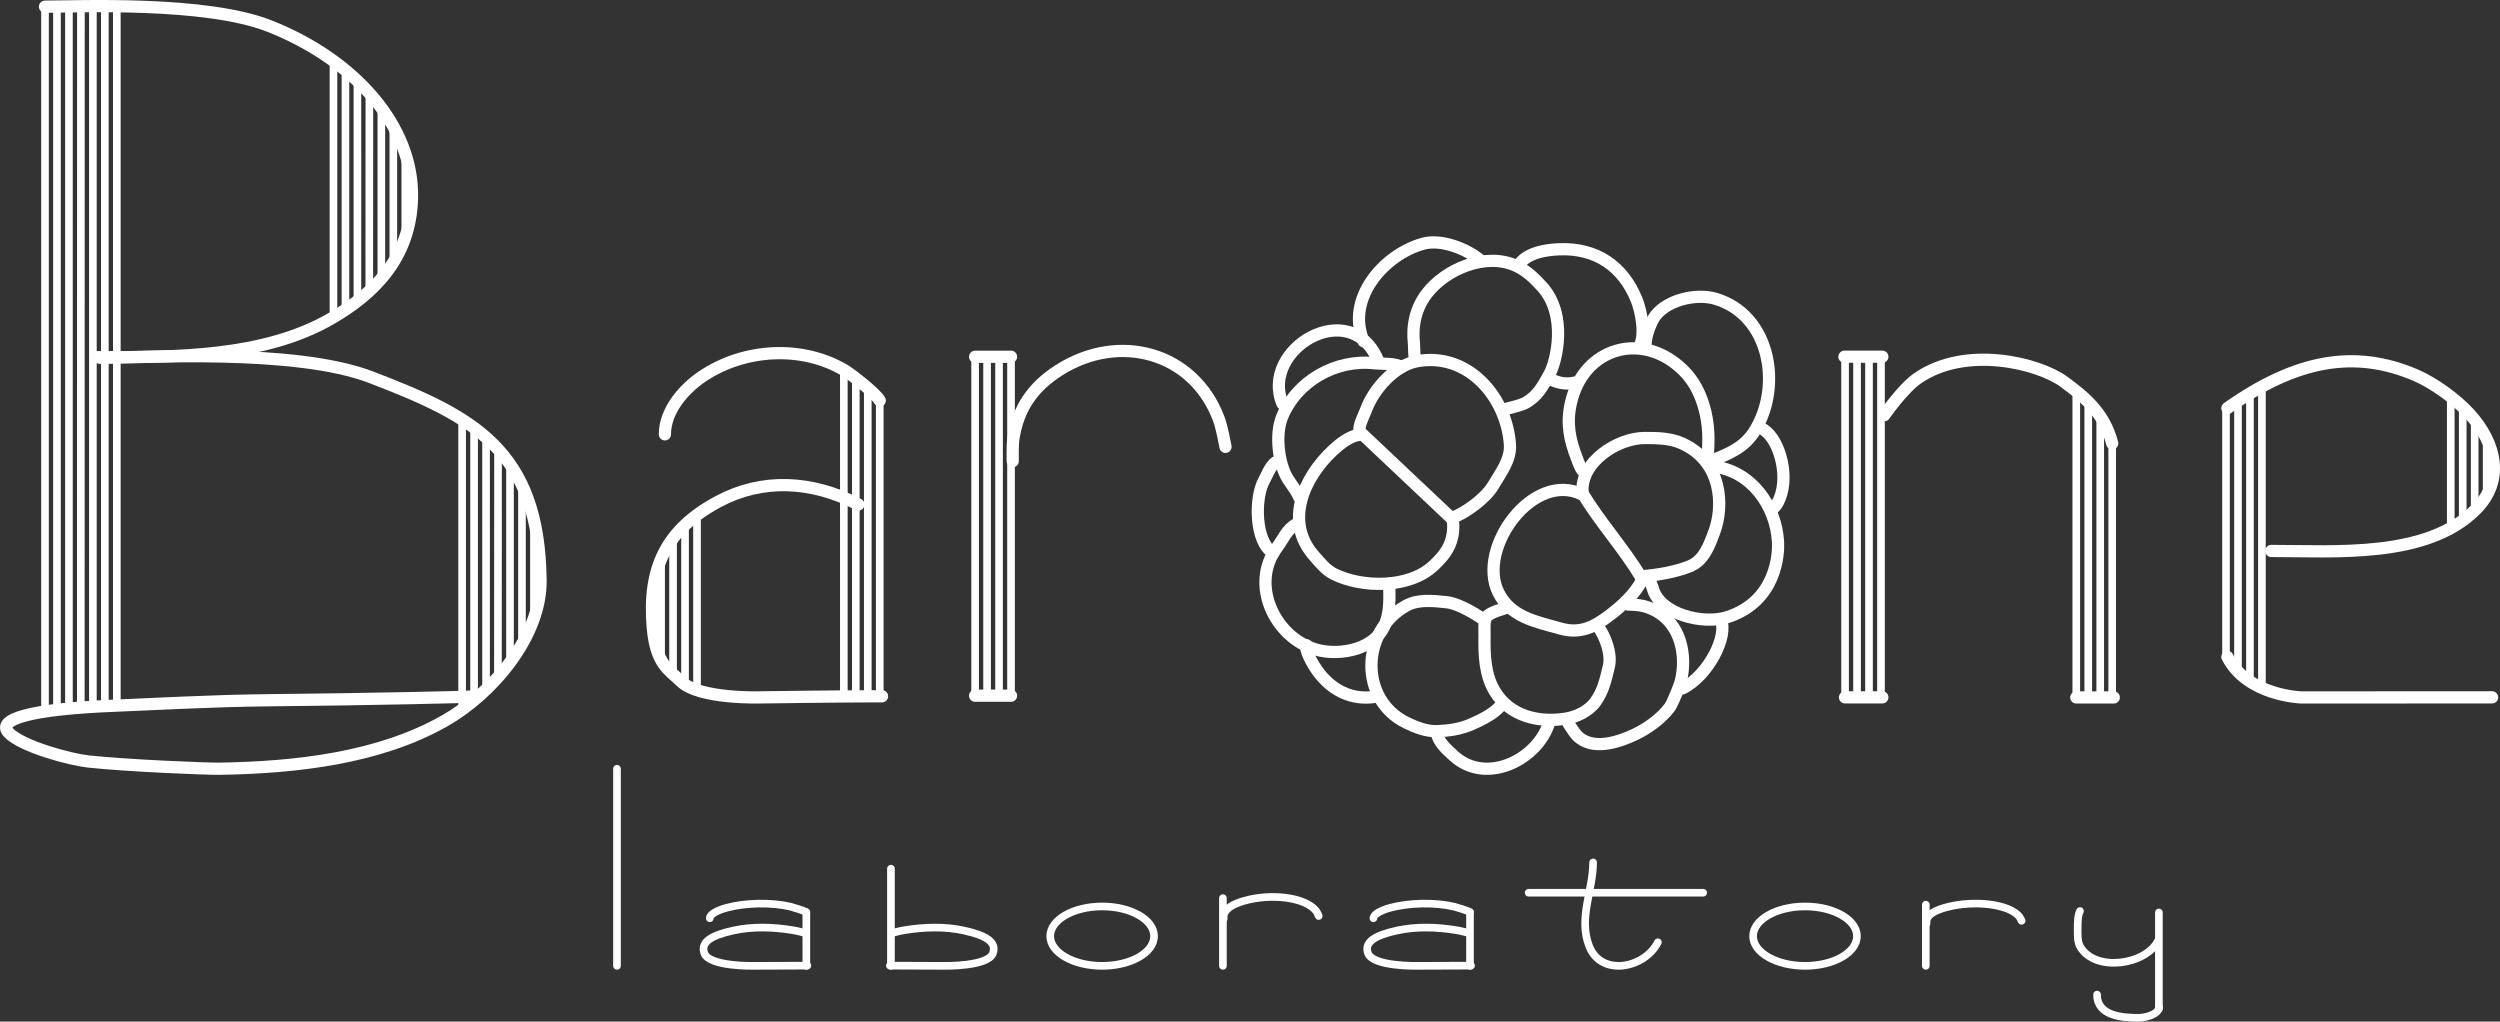 <?xml version="1.0" encoding="UTF-8" standalone="no"?>
<!DOCTYPE svg PUBLIC "-//W3C//DTD SVG 1.1//EN" "http://www.w3.org/Graphics/SVG/1.1/DTD/svg11.dtd">
<!-- Created with Vectornator (http://vectornator.io/) -->
<svg height="100%" stroke-miterlimit="10" style="fill-rule:nonzero;clip-rule:evenodd;stroke-linecap:round;stroke-linejoin:round;" version="1.1" viewBox="8.24 242.873 4092.01 1672.19" width="100%" xml:space="preserve" xmlns="http://www.w3.org/2000/svg" xmlns:vectornator="http://vectornator.io" xmlns:xlink="http://www.w3.org/1999/xlink">
<rect x="8.24" y="242.873" width="4092.01" height="1672.19" fill="#333333" stroke="none"/>
<defs/>
<g id="Layer-4-copy-copy" vectornator:layerName="Layer 4 copy copy">
<g opacity="1" vectornator:layerName="Group 2">
<path d="M81.899 253.794C137.178 253.794 344.851 244.424 449.05 285.472C589.28 340.714 685.039 449.369 682.588 566.411C680.466 667.724 616.681 725.669 551.335 763.726C439.607 828.795 293.649 827.483 166.777 827.483" fill="none" opacity="1" stroke="#ffffff" stroke-linecap="round" stroke-linejoin="round" stroke-width="20" vectornator:layerName="Curve 4"/>
<path d="M172.731 828.558C239.016 828.558 490.168 812.307 615.113 860.158C783.263 924.556 890.752 979.35 893.017 1192.99C893.986 1284.41 813.988 1378.64 735.632 1423.01C628.554 1483.63 494.191 1499.09 367.316 1501.14C348.861 1501.44 218.439 1496.33 152.971 1489.28C122.975 1486.05 44.668 1465.04 22.672 1442.44C1.7 1420.89 54.087 1403.22 202.685 1397.68C246.868 1396.03 352.923 1389.94 448.335 1389.03C614.204 1387.46 779.607 1383.66 779.037 1382.91" fill="none" opacity="1" stroke="#ffffff" stroke-linecap="round" stroke-linejoin="round" stroke-width="20" vectornator:layerName="Curve 2"/>
<path d="M1409.03 868.337L1409.03 1384.36" fill="none" opacity="1" stroke="#ffffff" stroke-linecap="butt" stroke-linejoin="round" stroke-width="12.5" vectornator:layerName="Line 170"/>
<path d="M1623.91 826.619L1623.91 1381.47" fill="none" opacity="1" stroke="#ffffff" stroke-linecap="butt" stroke-linejoin="round" stroke-width="12.5" vectornator:layerName="Line 177"/>
<path d="M3047.86 825.76L3047.86 1380.61" fill="none" opacity="1" stroke="#ffffff" stroke-linecap="butt" stroke-linejoin="round" stroke-width="12.5" vectornator:layerName="Line 184"/>
<path d="M3426.31 898.695L3426.31 1384.36" fill="none" opacity="1" stroke="#ffffff" stroke-linecap="butt" stroke-linejoin="round" stroke-width="12.5" vectornator:layerName="Line 191"/>
<path d="M3671.38 898.476L3671.38 1342.45" fill="none" opacity="1" stroke="#ffffff" stroke-linecap="butt" stroke-linejoin="round" stroke-width="12.5" vectornator:layerName="Line 198"/>
<path d="M4039.23 907.542L4039.23 1095.61" fill="none" opacity="1" stroke="#ffffff" stroke-linecap="butt" stroke-linejoin="round" stroke-width="12.5" vectornator:layerName="Line 119"/>
<path d="M784.232 942.622L784.232 1386.87" fill="none" opacity="1" stroke="#ffffff" stroke-linecap="butt" stroke-linejoin="round" stroke-width="12.5" vectornator:layerName="Line 144"/>
<path d="M573.663 356.655L573.663 750.849" fill="none" opacity="1" stroke="#ffffff" stroke-linecap="butt" stroke-linejoin="round" stroke-width="12.5" vectornator:layerName="Line 157"/>
<path d="M101.492 252.821L101.492 1404.75" fill="none" opacity="1" stroke="#ffffff" stroke-linecap="butt" stroke-linejoin="round" stroke-width="12.5" vectornator:layerName="Line 132"/>
<path d="M843.01 1002.31L843.01 1325.2" fill="none" opacity="1" stroke="#ffffff" stroke-linecap="butt" stroke-linejoin="round" stroke-width="12.5" vectornator:layerName="Line 145"/>
<path d="M632.441 416.346L632.441 699.667" fill="none" opacity="1" stroke="#ffffff" stroke-linecap="butt" stroke-linejoin="round" stroke-width="12.5" vectornator:layerName="Line 158"/>
<path d="M160.27 254.998L160.27 1398.67" fill="none" opacity="1" stroke="#ffffff" stroke-linecap="butt" stroke-linejoin="round" stroke-width="12.5" vectornator:layerName="Line 133"/>
<path d="M1109.93 1124.55L1109.93 1345.56" fill="none" opacity="1" stroke="#ffffff" stroke-linecap="butt" stroke-linejoin="round" stroke-width="12.5" vectornator:layerName="Line 112"/>
<path d="M1428.62 883.275L1428.62 1384.36" fill="none" opacity="1" stroke="#ffffff" stroke-linecap="butt" stroke-linejoin="round" stroke-width="12.5" vectornator:layerName="Line 172"/>
<path d="M1643.5 827.938L1643.5 1381.47" fill="none" opacity="1" stroke="#ffffff" stroke-linecap="butt" stroke-linejoin="round" stroke-width="12.5" vectornator:layerName="Line 179"/>
<path d="M3067.45 827.079L3067.45 1380.61" fill="none" opacity="1" stroke="#ffffff" stroke-linecap="butt" stroke-linejoin="round" stroke-width="12.5" vectornator:layerName="Line 186"/>
<path d="M3445.9 924.096L3445.9 1384.36" fill="none" opacity="1" stroke="#ffffff" stroke-linecap="butt" stroke-linejoin="round" stroke-width="12.5" vectornator:layerName="Line 193"/>
<path d="M3690.98 887.348L3690.98 1357.53" fill="none" opacity="1" stroke="#ffffff" stroke-linecap="butt" stroke-linejoin="round" stroke-width="12.5" vectornator:layerName="Line 200"/>
<path d="M4058.82 927.877L4058.82 1077.78" fill="none" opacity="1" stroke="#ffffff" stroke-linecap="butt" stroke-linejoin="round" stroke-width="12.5" vectornator:layerName="Line 121"/>
<path d="M803.825 958.156L803.825 1369.48" fill="none" opacity="1" stroke="#ffffff" stroke-linecap="butt" stroke-linejoin="round" stroke-width="12.5" vectornator:layerName="Line 148"/>
<path d="M593.255 372.189L593.255 736.497" fill="none" opacity="1" stroke="#ffffff" stroke-linecap="butt" stroke-linejoin="round" stroke-width="12.5" vectornator:layerName="Line 161"/>
<path d="M121.084 252.814L121.084 1403.32" fill="none" opacity="1" stroke="#ffffff" stroke-linecap="butt" stroke-linejoin="round" stroke-width="12.5" vectornator:layerName="Line 136"/>
<path d="M862.603 1033.53L862.603 1298.85" fill="none" opacity="1" stroke="#ffffff" stroke-linecap="butt" stroke-linejoin="round" stroke-width="12.5" vectornator:layerName="Line 149"/>
<path d="M652.033 447.561L652.033 673.299" fill="none" opacity="1" stroke="#ffffff" stroke-linecap="butt" stroke-linejoin="round" stroke-width="12.5" vectornator:layerName="Line 162"/>
<path d="M179.862 254.96L179.862 1397.24" fill="none" opacity="1" stroke="#ffffff" stroke-linecap="butt" stroke-linejoin="round" stroke-width="12.5" vectornator:layerName="Line 137"/>
<path d="M1129.53 1104.61L1129.53 1365.78" fill="none" opacity="1" stroke="#ffffff" stroke-linecap="butt" stroke-linejoin="round" stroke-width="12.5" vectornator:layerName="Line 114"/>
<path d="M1389.44 850.803L1389.44 1384.47" fill="none" opacity="1" stroke="#ffffff" stroke-linecap="butt" stroke-linejoin="round" stroke-width="12.5" vectornator:layerName="Line 173"/>
<path d="M1604.32 827.299L1604.32 1381.58" fill="none" opacity="1" stroke="#ffffff" stroke-linecap="butt" stroke-linejoin="round" stroke-width="12.5" vectornator:layerName="Line 180"/>
<path d="M3028.27 826.44L3028.27 1380.72" fill="none" opacity="1" stroke="#ffffff" stroke-linecap="butt" stroke-linejoin="round" stroke-width="12.5" vectornator:layerName="Line 187"/>
<path d="M3406.71 883.275L3406.71 1384.47" fill="none" opacity="1" stroke="#ffffff" stroke-linecap="butt" stroke-linejoin="round" stroke-width="12.5" vectornator:layerName="Line 194"/>
<path d="M3651.79 910.293L3651.79 1318.1" fill="none" opacity="1" stroke="#ffffff" stroke-linecap="butt" stroke-linejoin="round" stroke-width="12.5" vectornator:layerName="Line 201"/>
<path d="M4019.64 892.498L4019.64 1111.43" fill="none" opacity="1" stroke="#ffffff" stroke-linecap="butt" stroke-linejoin="round" stroke-width="12.5" vectornator:layerName="Line 122"/>
<path d="M764.64 927.862L764.64 1403.28" fill="none" opacity="1" stroke="#ffffff" stroke-linecap="butt" stroke-linejoin="round" stroke-width="12.5" vectornator:layerName="Line 150"/>
<path d="M554.07 341.895L554.07 763.195" fill="none" opacity="1" stroke="#ffffff" stroke-linecap="butt" stroke-linejoin="round" stroke-width="12.5" vectornator:layerName="Line 163"/>
<path d="M81.899 252.873L81.899 1404.75" fill="none" opacity="1" stroke="#ffffff" stroke-linecap="butt" stroke-linejoin="round" stroke-width="12.5" vectornator:layerName="Line 129"/>
<path d="M823.418 978.192L823.25 1347.9" fill="none" opacity="1" stroke="#ffffff" stroke-linecap="butt" stroke-linejoin="round" stroke-width="12.5" vectornator:layerName="Line 151"/>
<path d="M612.848 392.225L612.681 719.734" fill="none" opacity="1" stroke="#ffffff" stroke-linecap="butt" stroke-linejoin="round" stroke-width="12.5" vectornator:layerName="Line 164"/>
<path d="M140.677 252.872L140.509 1398.91" fill="none" opacity="1" stroke="#ffffff" stroke-linecap="butt" stroke-linejoin="round" stroke-width="12.5" vectornator:layerName="Line 138"/>
<path d="M1090.34 1156.77L1090.34 1322.55" fill="none" opacity="1" stroke="#ffffff" stroke-linecap="butt" stroke-linejoin="round" stroke-width="12.5" vectornator:layerName="Line 115"/>
<path d="M1448.22 898.464L1448.22 1384.36" fill="none" opacity="1" stroke="#ffffff" stroke-linecap="butt" stroke-linejoin="round" stroke-width="12.5" vectornator:layerName="Line 176"/>
<path d="M1663.1 827.433L1663.1 1381.47" fill="none" opacity="1" stroke="#ffffff" stroke-linecap="butt" stroke-linejoin="round" stroke-width="12.5" vectornator:layerName="Line 183"/>
<path d="M3087.04 826.573L3087.04 1380.61" fill="none" opacity="1" stroke="#ffffff" stroke-linecap="butt" stroke-linejoin="round" stroke-width="12.5" vectornator:layerName="Line 190"/>
<path d="M3465.49 964.17L3465.49 1384.36" fill="none" opacity="1" stroke="#ffffff" stroke-linecap="butt" stroke-linejoin="round" stroke-width="12.5" vectornator:layerName="Line 197"/>
<path d="M3710.57 875.126L3710.57 1369.37" fill="none" opacity="1" stroke="#ffffff" stroke-linecap="butt" stroke-linejoin="round" stroke-width="12.5" vectornator:layerName="Line 204"/>
<path d="M4078.42 958.165L4078.42 1055.04" fill="none" opacity="1" stroke="#ffffff" stroke-linecap="butt" stroke-linejoin="round" stroke-width="12.5" vectornator:layerName="Line 125"/>
<path d="M882.195 1091.26L882.195 1256.48" fill="none" opacity="1" stroke="#ffffff" stroke-linecap="butt" stroke-linejoin="round" stroke-width="12.5" vectornator:layerName="Line 156"/>
<path d="M671.626 505.295L671.626 636.254" fill="none" opacity="1" stroke="#ffffff" stroke-linecap="butt" stroke-linejoin="round" stroke-width="12.5" vectornator:layerName="Line 169"/>
<path d="M199.455 254.996L199.455 1397.2" fill="none" opacity="1" stroke="#ffffff" stroke-linecap="butt" stroke-linejoin="round" stroke-width="12.5" vectornator:layerName="Line 143"/>
<path d="M1149.12 1084.77L1149.12 1372.89" fill="none" opacity="1" stroke="#ffffff" stroke-linecap="butt" stroke-linejoin="round" stroke-width="12.5" vectornator:layerName="Line 118"/>
<path d="M1096.57 953.799C1096.57 914.901 1127.6 879.413 1157.3 859.319C1226.22 812.696 1321.39 807.385 1391.62 849.522C1401.35 855.363 1442.71 887.457 1448.22 898.464" fill="none" opacity="1" stroke="#ffffff" stroke-linecap="round" stroke-linejoin="round" stroke-width="20" vectornator:layerName="Curve 16"/>
<path d="M1413.24 1068.6C1335.75 1028.72 1255.36 1025.78 1184.42 1063.61C1098.46 1109.46 1068.19 1172.56 1076.73 1270.34C1082.06 1331.33 1104.26 1339.69 1122.32 1357.75C1152.29 1387.72 1253.68 1384.36 1253.68 1384.36C1253.68 1384.36 1382.9 1382.51 1451.94 1382.51" fill="none" opacity="1" stroke="#ffffff" stroke-linecap="round" stroke-linejoin="round" stroke-width="20" vectornator:layerName="Curve 17"/>
<path d="M1665.84 997.701C1665.84 997.701 1665.42 971.513 1666.66 962.792C1673.86 912.385 1697.98 876.591 1741.66 848.792C1840.22 786.073 1962.18 819.295 2003.21 928.701C2008.6 943.079 2014.12 974.247 2014.12 974.247" fill="none" opacity="1" stroke="#ffffff" stroke-linecap="round" stroke-linejoin="round" stroke-width="20" vectornator:layerName="Curve 18"/>
<path d="M1604.32 1381.62L1663.1 1381.58" fill="none" opacity="1" stroke="#ffffff" stroke-linecap="round" stroke-linejoin="round" stroke-width="20" vectornator:layerName="Curve 19"/>
<path d="M1604.32 826.87L1663.1 826.83" fill="none" opacity="1" stroke="#ffffff" stroke-linecap="round" stroke-linejoin="round" stroke-width="20" vectornator:layerName="Curve 20"/>
<path d="M3092.34 922.552C3092.34 922.552 3122.68 878.887 3147 862.048C3226.05 807.323 3345.92 837.378 3387.31 868.298C3417.87 891.122 3452.27 916.958 3465.49 968.524" fill="none" opacity="1" stroke="#ffffff" stroke-linecap="round" stroke-linejoin="round" stroke-width="20" vectornator:layerName="Curve 8"/>
<path d="M3028.16 1384.32L3089.24 1384.28" fill="none" opacity="1" stroke="#ffffff" stroke-linecap="round" stroke-linejoin="round" stroke-width="20" vectornator:layerName="Curve 12"/>
<path d="M3027.23 826.757L3089.24 826.717" fill="none" opacity="1" stroke="#ffffff" stroke-linecap="round" stroke-linejoin="round" stroke-width="20" vectornator:layerName="Curve 11"/>
<path d="M3406.71 1384.47L3468.06 1384.43" fill="none" opacity="1" stroke="#ffffff" stroke-linecap="round" stroke-linejoin="round" stroke-width="20" vectornator:layerName="Curve 9"/>
<path d="M3654.04 910.956C3766.49 831.7 3862.02 814.027 3962.39 857.04C3991.43 869.486 4028.41 896.18 4050.2 920.066C4094.48 968.588 4107.71 1029.7 4060.65 1076.76C3980.4 1157.01 3830.85 1144.66 3725.97 1144.66" fill="none" opacity="1" stroke="#ffffff" stroke-linecap="round" stroke-linejoin="round" stroke-width="20" vectornator:layerName="Curve 14"/>
<path d="M4087.25 1384.28L3775.51 1384.47C3775.51 1384.47 3686.7 1382.14 3654.04 1318.14" fill="none" opacity="1" stroke="#ffffff" stroke-linecap="round" stroke-linejoin="round" stroke-width="20" vectornator:layerName="Curve 15"/>
<g opacity="1" vectornator:layerName="Group 1">
<path d="M2598.32 1050.06C2626.93 1097.6 2665.86 1140.27 2694.36 1187.65" fill="none" opacity="1" stroke="#ffffff" stroke-linecap="round" stroke-linejoin="round" stroke-width="20" vectornator:layerName="Curve 1"/>
<path d="M2598.57 1049.06C2594.63 998.665 2656.27 959.838 2700.05 959.784C2720.86 959.758 2742.52 960.084 2761.37 968.628C2827.49 998.593 2829.99 1070.86 2814.26 1113.37C2805.88 1136.01 2797.2 1160.59 2773.5 1169.96C2750.18 1179.18 2721.5 1184.05 2696.37 1186.01" fill="none" opacity="1" stroke="#ffffff" stroke-linecap="round" stroke-linejoin="round" stroke-width="20" vectornator:layerName="Curve 2"/>
<path d="M2597.66 1052.11C2517.49 1012.9 2425.24 1139.9 2460.6 1212.2C2480.57 1253.04 2521.58 1260.17 2562.42 1271.7C2594.86 1280.85 2617.57 1269.28 2643.5 1249.48C2663.18 1234.45 2685 1214.6 2695.91 1192.29" fill="none" opacity="1" stroke="#ffffff" stroke-linecap="round" stroke-linejoin="round" stroke-width="20" vectornator:layerName="Curve 3"/>
<path d="M2477.09 1236.86C2467.5 1239.85 2447.8 1244.72 2441.5 1252.51C2436.51 1258.68 2438.29 1276.13 2438.14 1284.03C2437.54 1315.07 2438.77 1347.97 2455.07 1374.7C2480.02 1415.64 2527.52 1426.22 2571.47 1419.1C2589.45 1416.19 2609.54 1406.29 2620.21 1390.93C2633.07 1372.43 2636.53 1354.58 2641.64 1333.54C2646.56 1313.24 2635.88 1284.91 2624.08 1268.53" fill="none" opacity="1" stroke="#ffffff" stroke-linecap="round" stroke-linejoin="round" stroke-width="20" vectornator:layerName="Curve 4"/>
<path d="M2672.76 1232.32C2690.01 1232.66 2701.98 1234.13 2717.47 1242.25C2759.09 1264.07 2769.82 1315.1 2759.45 1357.85C2757.76 1364.81 2745.66 1394.79 2741.04 1400.88C2727.21 1419.15 2705.31 1435.03 2684.72 1444.83C2660.03 1456.59 2620.1 1470.66 2594.39 1451.19C2585.93 1444.78 2581.95 1436.28 2576.02 1428.04" fill="none" opacity="1" stroke="#ffffff" stroke-linecap="round" stroke-linejoin="round" stroke-width="20" vectornator:layerName="Curve 5"/>
<path d="M2824.77 1257.77C2837.36 1282.94 2804.59 1348.98 2762.07 1369.67" fill="none" opacity="1" stroke="#ffffff" stroke-linecap="round" stroke-linejoin="round" stroke-width="20" vectornator:layerName="Curve 6"/>
<path d="M2709.07 1188.83C2708.36 1195.12 2712.18 1200.74 2713.81 1206.69C2725.19 1248.05 2795.7 1266.14 2836.34 1252.76C2916.29 1226.43 2919.54 1149.17 2918.53 1130.19C2915.36 1070.61 2874.49 1013.38 2812.37 1006.39" fill="none" opacity="1" stroke="#ffffff" stroke-linecap="round" stroke-linejoin="round" stroke-width="20" vectornator:layerName="Curve 7"/>
<path d="M2908.07 1076.57C2908.07 1076.57 2917.79 1072.55 2924.02 1050.62C2936.26 1007.57 2913.77 946.812 2885.13 942.205" fill="none" opacity="1" stroke="#ffffff" stroke-linecap="round" stroke-linejoin="round" stroke-width="20" vectornator:layerName="Curve 8"/>
<path d="M2602.3 1016.58C2595.66 1012.47 2592.03 1000.02 2589.35 993.202C2577.44 962.763 2572.09 936.296 2579.25 903.476C2599.51 810.629 2697.68 783.246 2764.13 849.665C2780.32 865.846 2790.47 885.609 2796.96 907.356C2805.93 937.399 2805.65 964.594 2802.88 995.117" fill="none" opacity="1" stroke="#ffffff" stroke-linecap="round" stroke-linejoin="round" stroke-width="20" vectornator:layerName="Curve 9"/>
<path d="M2703.07 813.022C2697.81 801.307 2709.74 772.652 2714.52 764.57C2732.36 734.42 2783.63 722.266 2816.04 731.861C2906.25 758.566 2925.49 875.143 2880.52 947.839C2863.36 975.573 2838.06 985.702 2809.46 996.903" fill="none" opacity="1" stroke="#ffffff" stroke-linecap="round" stroke-linejoin="round" stroke-width="20" vectornator:layerName="Curve 10"/>
<path d="M2690.31 812.125C2703.11 794.195 2694.53 752.048 2687.21 733.915C2664.8 678.433 2620.86 648.436 2560.14 650.916C2538.04 651.818 2508.57 656.332 2494.83 675.572" fill="none" opacity="1" stroke="#ffffff" stroke-linecap="round" stroke-linejoin="round" stroke-width="20" vectornator:layerName="Curve 11"/>
<path d="M2586.42 869.022C2569.76 872.659 2557.83 869.396 2544.37 862.774" fill="none" opacity="1" stroke="#ffffff" stroke-linecap="round" stroke-linejoin="round" stroke-width="20" vectornator:layerName="Curve 12"/>
<path d="M2326.56 833.665C2322.07 829.63 2323.27 811.443 2322.61 805.604C2319.25 775.932 2325.33 747.602 2343.42 723.727C2373.94 683.447 2440.28 655.081 2489.86 678.002C2507.06 685.956 2519.48 698.036 2532.16 711.93C2574.37 758.173 2555.94 834.787 2544.46 855.182C2533.55 874.557 2525.79 890.633 2505.2 902.354C2497.35 906.82 2466.92 913.735 2466.92 913.735" fill="none" opacity="1" stroke="#ffffff" stroke-linecap="round" stroke-linejoin="round" stroke-width="20" vectornator:layerName="Curve 13"/>
<path d="M2234.62 950.171C2283.35 996.514 2333.47 1043.15 2382.2 1089.48" fill="none" opacity="1" stroke="#ffffff" stroke-linecap="round" stroke-linejoin="round" stroke-width="20" vectornator:layerName="Curve 14"/>
<path d="M2233.91 951.132C2230.31 941.18 2240.96 922.736 2244.28 913.568C2256.39 880.173 2290.92 840.877 2327.57 834.141C2411.44 818.726 2474.4 893.472 2479.69 970.406C2481.43 995.657 2464.39 1016.9 2452.46 1037.31C2440.15 1058.37 2407.12 1082.59 2384.44 1090.79" fill="none" opacity="1" stroke="#ffffff" stroke-linecap="round" stroke-linejoin="round" stroke-width="20" vectornator:layerName="Curve 15"/>
<path d="M2240.08 801.307C2210.86 731.8 2272.75 659.979 2337.33 641.854C2367.36 633.428 2409.82 650.436 2432.3 669.727" fill="none" opacity="1" stroke="#ffffff" stroke-linecap="round" stroke-linejoin="round" stroke-width="20" vectornator:layerName="Curve 16"/>
<path d="M2107.49 903.718C2069.84 814.162 2218.77 725.857 2263.68 832.694" fill="none" opacity="1" stroke="#ffffff" stroke-linecap="round" stroke-linejoin="round" stroke-width="20" vectornator:layerName="Curve 17"/>
<path d="M2301.76 843.888C2294.56 837.016 2268.73 838.74 2258.67 837.545C2194.89 829.965 2130.29 866.706 2106.48 926.104C2095.41 953.708 2100.53 1002.09 2116.54 1027.39C2121.91 1035.89 2131.41 1047.54 2134.72 1056.72" fill="none" opacity="1" stroke="#ffffff" stroke-linecap="round" stroke-linejoin="round" stroke-width="20" vectornator:layerName="Curve 18"/>
<path d="M2233.05 954.613C2217.6 956.519 2201.07 969.548 2189.85 980.036C2142.34 1024.43 2109.5 1097.03 2159.53 1153.13C2168.92 1163.66 2178.23 1175.74 2191.29 1182.3C2237.26 1205.38 2314.51 1206.26 2354.36 1169.02C2368.78 1155.54 2381.15 1141.42 2385.23 1121.19C2386.69 1113.98 2387.19 1108.35 2386.86 1101.17C2386.73 1098.24 2385.42 1089.5 2385.78 1092.42" fill="none" opacity="1" stroke="#ffffff" stroke-linecap="round" stroke-linejoin="round" stroke-width="20" vectornator:layerName="Curve 19"/>
<path d="M2101.4 997.645C2089.45 999.118 2082.09 1020.94 2077.28 1029.32C2061.79 1056.34 2061.55 1130.25 2092.32 1147.89" fill="none" opacity="1" stroke="#ffffff" stroke-linecap="round" stroke-linejoin="round" stroke-width="20" vectornator:layerName="Curve 20"/>
<path d="M2130.24 1100.78C2114.92 1108.44 2108.18 1126.06 2098.44 1139.04C2053.19 1199.38 2095.02 1286.83 2162.3 1306.05C2201.69 1317.31 2261.85 1305.76 2276.57 1261.59C2283.94 1239.48 2282.26 1220.76 2282.26 1198.5" fill="none" opacity="1" stroke="#ffffff" stroke-linecap="round" stroke-linejoin="round" stroke-width="20" vectornator:layerName="Curve 21"/>
<path d="M2146.79 1299.03C2144.7 1305.97 2151.53 1319.12 2154.7 1325.01C2176.27 1365.14 2213.49 1391.42 2261.19 1383.16" fill="none" opacity="1" stroke="#ffffff" stroke-linecap="round" stroke-linejoin="round" stroke-width="20" vectornator:layerName="Curve 22"/>
<path d="M2437.95 1257.77C2432.38 1254 2399.08 1230.92 2375.84 1228.56C2353.82 1226.31 2329.43 1223.29 2309.29 1234.6C2235.67 1275.97 2232.47 1387.99 2310.38 1425.94C2325.16 1433.15 2343.11 1440.23 2360.01 1439.67C2379.71 1439 2397.99 1436.46 2416.51 1428.44C2433.29 1421.17 2456.65 1409.85 2466.92 1394.67" fill="none" opacity="1" stroke="#ffffff" stroke-linecap="round" stroke-linejoin="round" stroke-width="20" vectornator:layerName="Curve 23"/>
<path d="M2359.46 1440.85C2362.58 1457.92 2375.51 1468.74 2387.38 1479.71C2440.71 1529.03 2526.4 1486.01 2544.37 1424.13" fill="none" opacity="1" stroke="#ffffff" stroke-linecap="round" stroke-linejoin="round" stroke-width="20" vectornator:layerName="Curve 24"/>
</g>
</g>
<g opacity="1" vectornator:layerName="Group 8">
<g opacity="1" vectornator:layerName="Group 5">
<path d="M1328.05 1735.89L1328.05 1823.77" fill="none" opacity="1" stroke="#ffffff" stroke-linecap="round" stroke-linejoin="round" stroke-width="12.5" vectornator:layerName="Line 50"/>
<path d="M1170.01 1745.9C1170.01 1738.87 1183.96 1732.45 1197.31 1728.81C1228.28 1720.38 1271.05 1719.42 1302.62 1727.04C1306.99 1728.1 1325.58 1733.9 1328.05 1735.89" fill="none" opacity="1" stroke="#ffffff" stroke-linecap="round" stroke-linejoin="round" stroke-width="12.5" vectornator:layerName="Curve 5"/>
<path d="M1326.17 1770.03C1324.26 1769.63 1315.52 1767.03 1306.58 1765.53C1273.01 1759.9 1239.63 1759.3 1209.5 1765.76C1170.86 1774.05 1154.74 1785.58 1161.1 1803.15C1169.05 1825.15 1240.62 1823.77 1240.62 1823.77C1240.62 1823.77 1298.7 1823.44 1329.73 1823.44" fill="none" opacity="1" stroke="#ffffff" stroke-linecap="round" stroke-linejoin="round" stroke-width="12.5" vectornator:layerName="Curve 6"/>
</g>
<g opacity="1" vectornator:layerName="Group 2">
<path d="M2414.33 1735.89L2414.33 1823.77" fill="none" opacity="1" stroke="#ffffff" stroke-linecap="butt" stroke-linejoin="round" stroke-width="12.5" vectornator:layerName="Line 50"/>
<path d="M2256.29 1745.9C2256.29 1738.87 2270.23 1732.45 2283.58 1728.81C2314.55 1720.38 2357.33 1719.42 2388.89 1727.04C2393.26 1728.1 2411.85 1733.9 2414.33 1735.89" fill="none" opacity="1" stroke="#ffffff" stroke-linecap="round" stroke-linejoin="round" stroke-width="12.5" vectornator:layerName="Curve 5"/>
<path d="M2412.44 1770.03C2410.53 1769.63 2401.8 1767.03 2392.86 1765.53C2359.29 1759.9 2325.9 1759.3 2295.77 1765.76C2257.13 1774.05 2241.01 1785.58 2247.37 1803.15C2255.33 1825.15 2326.9 1823.77 2326.9 1823.77C2326.9 1823.77 2384.97 1823.44 2416 1823.44" fill="none" opacity="1" stroke="#ffffff" stroke-linecap="round" stroke-linejoin="round" stroke-width="12.5" vectornator:layerName="Curve 6"/>
</g>
<g opacity="1" vectornator:layerName="Group 1">
<path d="M1466.52 1664.7L1466.52 1823.77" fill="none" opacity="1" stroke="#ffffff" stroke-linecap="round" stroke-linejoin="round" stroke-width="12.5" vectornator:layerName="Line 50"/>
<path d="M1468.4 1770.03C1470.32 1769.63 1479.05 1767.03 1487.99 1765.53C1521.56 1759.9 1554.95 1759.3 1585.08 1765.76C1623.72 1774.05 1639.84 1785.58 1633.48 1803.15C1625.52 1825.15 1553.95 1823.77 1553.95 1823.77C1553.95 1823.77 1495.88 1823.44 1464.85 1823.44" fill="none" opacity="1" stroke="#ffffff" stroke-linecap="round" stroke-linejoin="round" stroke-width="12.5" vectornator:layerName="Curve 6"/>
</g>
<g opacity="1" vectornator:layerName="Group 4">
<path d="M2009.92 1712.94L2009.92 1739.65L2009.92 1823.79" fill="none" opacity="1" stroke="#ffffff" stroke-linecap="round" stroke-linejoin="round" stroke-width="12.5" vectornator:layerName="Line 65"/>
<path d="M2011.14 1746.87C2011.14 1746.87 2010.95 1741.66 2011.51 1739.93C2014.73 1729.91 2025.5 1722.79 2045.02 1717.26C2089.05 1704.79 2143.55 1711.39 2161.88 1733.15C2164.29 1736.01 2166.75 1742.21 2166.75 1742.21" fill="none" opacity="1" stroke="#ffffff" stroke-linecap="round" stroke-linejoin="round" stroke-width="12.5" vectornator:layerName="Curve 7"/>
</g>
<g opacity="1" vectornator:layerName="Group 3">
<path d="M3160.4 1723.62L3160.4 1747.76L3160.4 1823.79" fill="none" opacity="1" stroke="#ffffff" stroke-linecap="butt" stroke-linejoin="round" stroke-width="12.5" vectornator:layerName="Line 65"/>
<path d="M3161.62 1754.28C3161.62 1754.28 3161.43 1749.57 3161.99 1748.01C3165.21 1738.95 3175.98 1732.52 3195.5 1727.52C3239.53 1716.25 3294.03 1722.22 3312.36 1741.88C3314.77 1744.47 3317.23 1750.07 3317.23 1750.07" fill="none" opacity="1" stroke="#ffffff" stroke-linecap="round" stroke-linejoin="round" stroke-width="12.5" vectornator:layerName="Curve 7"/>
</g>
<path d="M1018.12 1501.15L1018.12 1823.79" fill="none" opacity="1" stroke="#ffffff" stroke-linecap="round" stroke-linejoin="round" stroke-width="12.5" vectornator:layerName="Line 96"/>
<path d="M1727.25 1775.17C1727.25 1748.33 1765.3 1726.56 1812.24 1726.56C1859.18 1726.56 1897.23 1748.33 1897.23 1775.17C1897.23 1802.02 1859.18 1823.79 1812.24 1823.79C1765.3 1823.79 1727.25 1802.02 1727.25 1775.17Z" fill="none" opacity="1" stroke="#ffffff" stroke-linecap="butt" stroke-linejoin="round" stroke-width="12.5" vectornator:layerName="Oval 2"/>
<path d="M2877.73 1775.17C2877.73 1748.33 2915.78 1726.56 2962.72 1726.56C3009.66 1726.56 3047.71 1748.33 3047.71 1775.17C3047.71 1802.02 3009.66 1823.79 2962.72 1823.79C2915.78 1823.79 2877.73 1802.02 2877.73 1775.17Z" fill="none" opacity="1" stroke="#ffffff" stroke-linecap="butt" stroke-linejoin="round" stroke-width="12.5" vectornator:layerName="Oval 1"/>
<g opacity="1" vectornator:layerName="Group 7">
<path d="M2615.85 1654.47C2615.85 1699.95 2591.27 1746.18 2609.56 1791.91C2629.87 1842.67 2700.89 1827.08 2721.85 1785.17" fill="none" opacity="1" stroke="#ffffff" stroke-linecap="round" stroke-linejoin="round" stroke-width="12.5" vectornator:layerName="Curve 21"/>
<path d="M2510.37 1704.11L2796.03 1704.11" fill="none" opacity="1" stroke="#ffffff" stroke-linecap="round" stroke-linejoin="round" stroke-width="12.5" vectornator:layerName="Line 102"/>
</g>
<g opacity="1" vectornator:layerName="Group 6">
<path d="M3541.93 1736.36L3541.93 1894.28" fill="none" opacity="1" stroke="#ffffff" stroke-linecap="butt" stroke-linejoin="round" stroke-width="12.5" vectornator:layerName="Line 103"/>
<path d="M3412.78 1734.07C3408.78 1742.06 3408.96 1755.14 3408.96 1764.07C3408.96 1773.02 3408.56 1784.92 3413.29 1792.8C3438.29 1834.47 3520.71 1822.53 3540.92 1782.12" fill="none" opacity="1" stroke="#ffffff" stroke-linecap="round" stroke-linejoin="round" stroke-width="12.5" vectornator:layerName="Curve 22"/>
<path d="M3440.73 1870.86C3440.73 1906.1 3482.53 1908.81 3508.86 1908.81C3518.41 1908.81 3541.97 1903.78 3541.97 1891.23" fill="none" opacity="1" stroke="#ffffff" stroke-linecap="round" stroke-linejoin="round" stroke-width="12.5" vectornator:layerName="Curve 23"/>
</g>
</g>
</g>
</svg>
